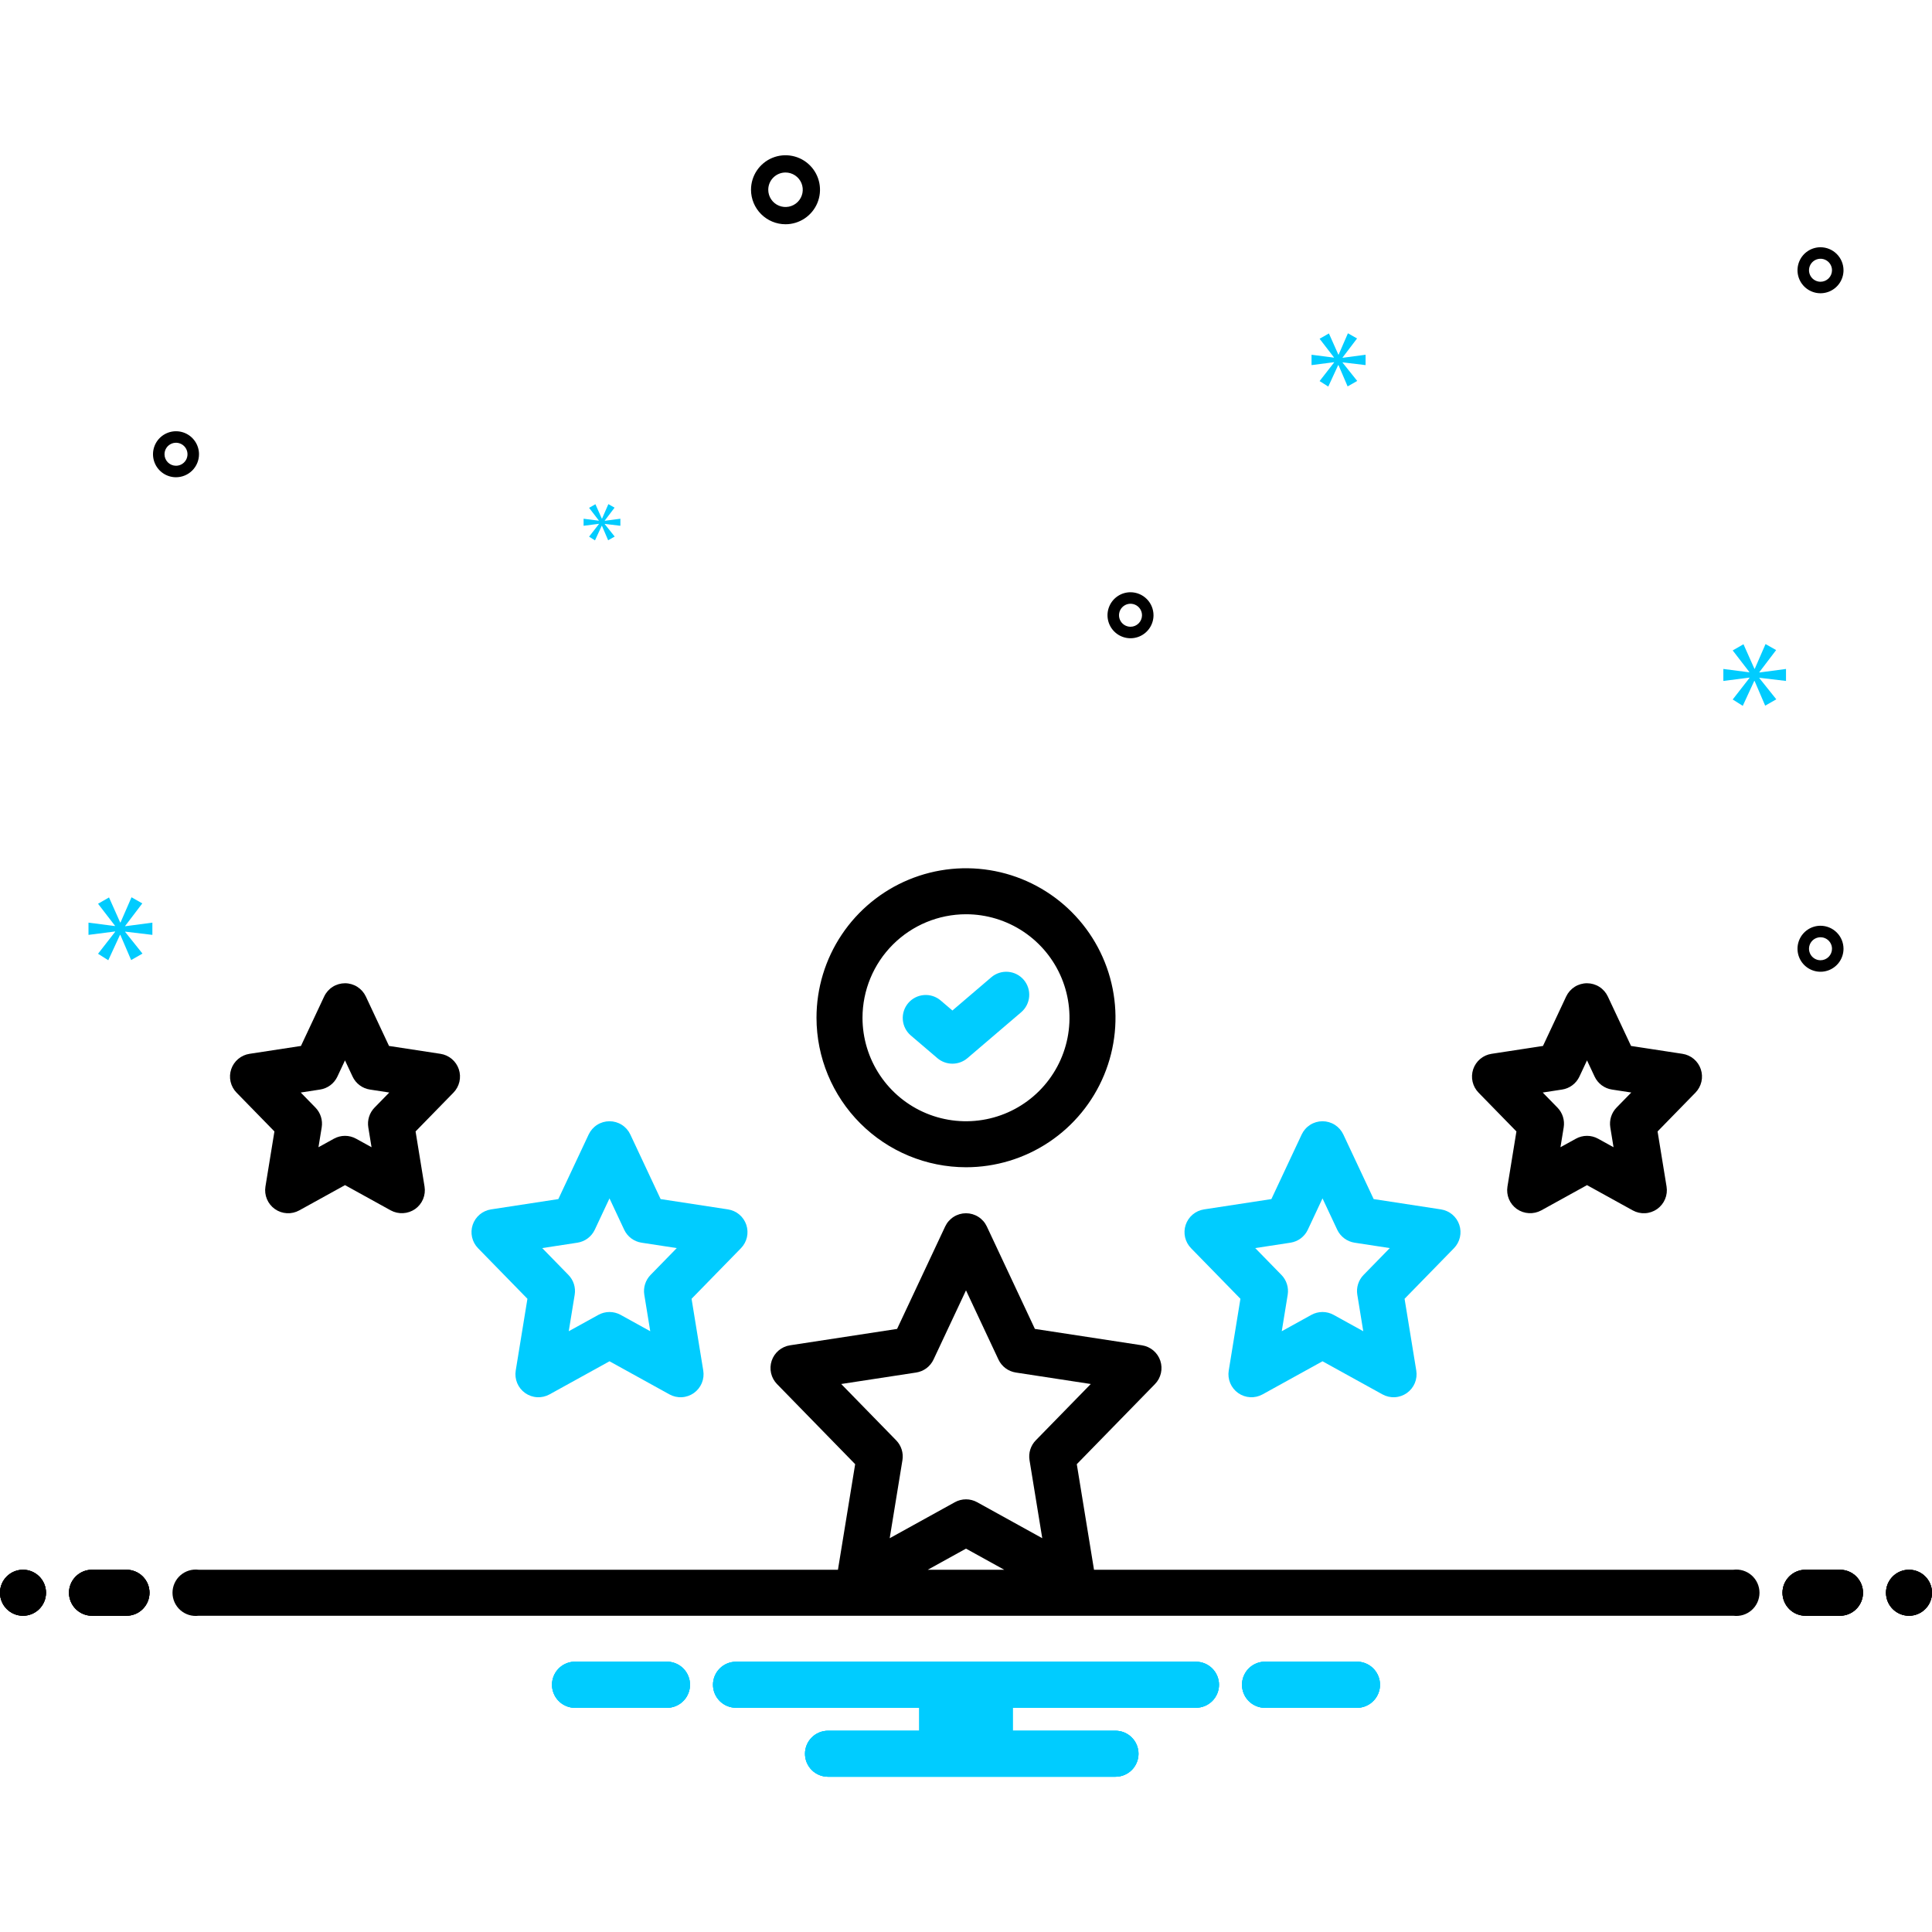 <svg xmlns="http://www.w3.org/2000/svg" width="168" height="168" viewBox="0 0 168 168" fill="none"><path d="M63.303 105.165L57.445 104.268L54.81 98.65C54.649 98.307 54.393 98.016 54.072 97.812C53.752 97.608 53.38 97.5 53 97.5C52.62 97.5 52.248 97.608 51.928 97.811C51.607 98.015 51.351 98.306 51.189 98.649L48.551 104.268L42.697 105.165C42.334 105.221 41.993 105.376 41.712 105.612C41.431 105.849 41.22 106.159 41.103 106.508C40.987 106.856 40.968 107.23 41.05 107.589C41.132 107.947 41.312 108.276 41.568 108.539L45.863 112.938L44.846 119.178C44.785 119.548 44.83 119.928 44.975 120.274C45.12 120.62 45.36 120.918 45.667 121.135C45.974 121.351 46.335 121.477 46.71 121.497C47.084 121.518 47.457 121.432 47.786 121.251L53 118.372L58.213 121.251C58.541 121.432 58.914 121.518 59.289 121.497C59.664 121.477 60.025 121.351 60.332 121.135C60.639 120.918 60.878 120.62 61.024 120.274C61.169 119.928 61.214 119.548 61.153 119.178L60.136 112.938L64.431 108.539C64.688 108.276 64.867 107.947 64.95 107.589C65.031 107.23 65.013 106.856 64.897 106.508C64.78 106.159 64.569 105.849 64.288 105.612C64.007 105.375 63.666 105.221 63.303 105.165ZM56.568 110.866C56.35 111.09 56.187 111.363 56.093 111.662C55.998 111.96 55.976 112.277 56.026 112.586L56.543 115.759L53.967 114.336C53.671 114.173 53.338 114.087 53 114.087C52.662 114.087 52.329 114.173 52.033 114.336L49.456 115.759L49.973 112.586C50.024 112.277 50.001 111.96 49.907 111.662C49.813 111.363 49.65 111.09 49.431 110.866L47.149 108.529L50.211 108.06C50.535 108.01 50.842 107.881 51.105 107.685C51.368 107.489 51.579 107.231 51.719 106.934L52.999 104.207L54.277 106.933C54.417 107.23 54.627 107.488 54.89 107.685C55.153 107.881 55.461 108.01 55.785 108.06L58.85 108.529L56.568 110.866Z" fill="#00CCFF"></path><path d="M38.303 91.637L33.828 90.952L31.811 86.65C31.649 86.307 31.393 86.016 31.073 85.812C30.752 85.608 30.38 85.5 30 85.5C29.621 85.5 29.249 85.608 28.928 85.811C28.607 86.015 28.351 86.306 28.19 86.649L26.17 90.952L21.697 91.637C21.334 91.692 20.993 91.847 20.712 92.084C20.43 92.321 20.22 92.631 20.103 92.979C19.987 93.328 19.968 93.702 20.05 94.06C20.133 94.419 20.312 94.748 20.569 95.011L23.863 98.386L23.082 103.178C23.022 103.548 23.067 103.928 23.212 104.274C23.357 104.62 23.597 104.918 23.903 105.135C24.21 105.351 24.572 105.477 24.946 105.497C25.321 105.518 25.694 105.432 26.023 105.251L30 103.055L33.977 105.251C34.306 105.429 34.679 105.513 35.053 105.492C35.427 105.472 35.788 105.348 36.096 105.135C36.402 104.919 36.642 104.621 36.787 104.275C36.932 103.929 36.977 103.549 36.917 103.179L36.137 98.386L39.432 95.011C39.688 94.748 39.868 94.419 39.95 94.06C40.032 93.702 40.014 93.328 39.897 92.979C39.78 92.631 39.57 92.321 39.288 92.084C39.007 91.847 38.666 91.692 38.303 91.637ZM32.569 96.314C32.35 96.538 32.187 96.81 32.093 97.108C31.999 97.407 31.976 97.723 32.026 98.032L32.308 99.759L30.967 99.019C30.671 98.855 30.338 98.769 30 98.769C29.662 98.769 29.329 98.855 29.033 99.019L27.692 99.759L27.974 98.033C28.024 97.724 28.002 97.407 27.907 97.109C27.813 96.81 27.65 96.538 27.432 96.314L26.151 95.002L27.829 94.744C28.154 94.695 28.461 94.566 28.724 94.37C28.987 94.173 29.197 93.915 29.337 93.618L29.999 92.207L30.66 93.617C30.8 93.914 31.01 94.173 31.273 94.369C31.536 94.566 31.844 94.695 32.168 94.744L33.85 95.002L32.569 96.314Z" fill="black"></path><path d="M125.303 105.165L119.449 104.268L116.811 98.649C116.649 98.306 116.393 98.015 116.072 97.811C115.752 97.608 115.38 97.5 115 97.5C114.62 97.5 114.248 97.608 113.927 97.812C113.607 98.016 113.351 98.307 113.19 98.65L110.555 104.268L104.697 105.165C104.334 105.221 103.993 105.375 103.712 105.612C103.431 105.849 103.22 106.159 103.103 106.508C102.987 106.856 102.968 107.23 103.05 107.589C103.133 107.947 103.312 108.276 103.569 108.539L107.863 112.938L106.847 119.178C106.786 119.548 106.831 119.928 106.976 120.274C107.122 120.62 107.361 120.918 107.668 121.135C107.975 121.351 108.336 121.477 108.711 121.497C109.086 121.518 109.459 121.432 109.787 121.251L115 118.372L120.214 121.251C120.543 121.432 120.916 121.518 121.29 121.497C121.665 121.477 122.026 121.351 122.333 121.135C122.64 120.918 122.88 120.62 123.025 120.274C123.17 119.928 123.215 119.548 123.154 119.178L122.137 112.938L126.432 108.539C126.688 108.276 126.868 107.947 126.95 107.589C127.032 107.23 127.013 106.856 126.897 106.508C126.78 106.159 126.569 105.849 126.288 105.612C126.007 105.376 125.666 105.221 125.303 105.165ZM118.569 110.866C118.35 111.09 118.187 111.363 118.093 111.662C117.999 111.96 117.976 112.277 118.027 112.586L118.544 115.759L115.967 114.336C115.671 114.173 115.338 114.087 115 114.087C114.662 114.087 114.329 114.173 114.033 114.336L111.457 115.759L111.974 112.586C112.024 112.277 112.002 111.96 111.907 111.662C111.813 111.363 111.65 111.09 111.432 110.866L109.15 108.529L112.215 108.06C112.539 108.01 112.847 107.881 113.11 107.685C113.373 107.488 113.583 107.23 113.723 106.933L115.001 104.207L116.281 106.934C116.421 107.231 116.632 107.489 116.895 107.685C117.158 107.881 117.465 108.01 117.789 108.06L120.851 108.529L118.569 110.866Z" fill="#00CCFF"></path><path d="M147.896 92.978C147.78 92.63 147.57 92.32 147.288 92.083C147.007 91.847 146.666 91.692 146.303 91.637L141.83 90.952L139.81 86.649C139.649 86.306 139.393 86.015 139.072 85.811C138.751 85.608 138.379 85.5 138 85.5C137.62 85.5 137.248 85.608 136.927 85.812C136.607 86.016 136.351 86.307 136.189 86.65L134.172 90.952L129.697 91.637C129.334 91.692 128.993 91.847 128.712 92.084C128.43 92.321 128.22 92.631 128.103 92.979C127.987 93.328 127.968 93.702 128.05 94.06C128.132 94.419 128.312 94.748 128.568 95.011L131.863 98.386L131.083 103.179C131.023 103.549 131.068 103.929 131.213 104.275C131.358 104.621 131.598 104.919 131.904 105.135C132.212 105.348 132.573 105.472 132.947 105.492C133.321 105.513 133.694 105.429 134.023 105.251L138 103.055L141.977 105.251C142.306 105.432 142.679 105.518 143.054 105.497C143.429 105.477 143.79 105.351 144.097 105.135C144.403 104.918 144.643 104.62 144.788 104.274C144.934 103.928 144.979 103.548 144.918 103.178L144.137 98.386L147.432 95.011C147.688 94.747 147.868 94.418 147.95 94.06C148.032 93.701 148.013 93.327 147.896 92.978ZM140.568 96.314C140.35 96.538 140.187 96.81 140.093 97.109C139.999 97.407 139.976 97.724 140.026 98.033L140.308 99.759L138.967 99.019C138.671 98.855 138.338 98.769 138 98.769C137.662 98.769 137.329 98.855 137.033 99.019L135.692 99.759L135.974 98.032C136.024 97.723 136.001 97.407 135.907 97.108C135.813 96.81 135.65 96.538 135.432 96.314L134.15 95.002L135.832 94.744C136.157 94.695 136.464 94.566 136.727 94.369C136.99 94.173 137.2 93.914 137.34 93.617L138.001 92.207L138.663 93.618C138.803 93.915 139.013 94.173 139.276 94.37C139.539 94.566 139.846 94.695 140.171 94.744L141.85 95.002L140.568 96.314ZM84 101.5C86.571 101.5 89.085 100.738 91.222 99.309C93.36 97.881 95.026 95.85 96.01 93.475C96.994 91.099 97.252 88.486 96.75 85.964C96.249 83.442 95.01 81.126 93.192 79.308C91.374 77.49 89.058 76.251 86.536 75.75C84.014 75.248 81.401 75.506 79.025 76.49C76.65 77.474 74.619 79.14 73.191 81.278C71.762 83.415 71 85.929 71 88.5C71.004 91.947 72.375 95.251 74.812 97.688C77.249 100.125 80.553 101.496 84 101.5ZM84 79.5C85.78 79.5 87.52 80.028 89 81.017C90.48 82.006 91.634 83.411 92.315 85.056C92.996 86.7 93.174 88.51 92.827 90.256C92.48 92.002 91.623 93.605 90.364 94.864C89.105 96.123 87.502 96.98 85.756 97.327C84.01 97.674 82.2 97.496 80.556 96.815C78.911 96.134 77.506 94.98 76.517 93.5C75.528 92.02 75 90.28 75 88.5C75.003 86.114 75.952 83.826 77.639 82.139C79.326 80.452 81.614 79.503 84 79.5Z" fill="black"></path><path d="M81.519 92.021C81.883 92.327 82.343 92.494 82.819 92.494C83.294 92.494 83.754 92.326 84.117 92.02L88.799 88.02C89.202 87.676 89.452 87.185 89.493 86.656C89.535 86.128 89.365 85.604 89.02 85.201C88.676 84.798 88.186 84.548 87.657 84.506C87.128 84.465 86.604 84.635 86.201 84.979L82.818 87.87L81.799 86.999C81.395 86.654 80.871 86.484 80.343 86.526C79.814 86.568 79.323 86.818 78.978 87.221C78.634 87.625 78.464 88.149 78.506 88.678C78.547 89.207 78.798 89.697 79.201 90.042L81.519 92.021Z" fill="#00CCFF"></path><path d="M2 140.5C3.105 140.5 4 139.605 4 138.5C4 137.395 3.105 136.5 2 136.5C0.895 136.5 0 137.395 0 138.5C0 139.605 0.895 140.5 2 140.5Z" fill="black"></path><path d="M11 136.5H8C7.47 136.5 6.961 136.711 6.586 137.086C6.211 137.461 6 137.97 6 138.5C6 139.03 6.211 139.539 6.586 139.914C6.961 140.289 7.47 140.5 8 140.5H11C11.53 140.5 12.039 140.289 12.414 139.914C12.789 139.539 13 139.03 13 138.5C13 137.97 12.789 137.461 12.414 137.086C12.039 136.711 11.53 136.5 11 136.5ZM160 136.5H157C156.47 136.5 155.961 136.711 155.586 137.086C155.211 137.461 155 137.97 155 138.5C155 139.03 155.211 139.539 155.586 139.914C155.961 140.289 156.47 140.5 157 140.5H160C160.53 140.5 161.039 140.289 161.414 139.914C161.789 139.539 162 139.03 162 138.5C162 137.97 161.789 137.461 161.414 137.086C161.039 136.711 160.53 136.5 160 136.5Z" fill="black"></path><path d="M166 140.5C167.105 140.5 168 139.605 168 138.5C168 137.395 167.105 136.5 166 136.5C164.895 136.5 164 137.395 164 138.5C164 139.605 164.895 140.5 166 140.5Z" fill="black"></path><path d="M118.154 144.5H109.846C109.343 144.54 108.874 144.768 108.532 145.139C108.19 145.51 108 145.996 108 146.5C108 147.004 108.19 147.49 108.532 147.861C108.874 148.232 109.343 148.46 109.846 148.5H118.154C118.657 148.46 119.126 148.232 119.468 147.861C119.81 147.49 120 147.004 120 146.5C120 145.996 119.81 145.51 119.468 145.139C119.126 144.768 118.657 144.54 118.154 144.5ZM58.154 144.5H49.846C49.343 144.54 48.874 144.768 48.532 145.139C48.19 145.51 48 145.996 48 146.5C48 147.004 48.19 147.49 48.532 147.861C48.874 148.232 49.343 148.46 49.846 148.5H58.154C58.657 148.46 59.126 148.232 59.468 147.861C59.81 147.49 60 147.004 60 146.5C60 145.996 59.81 145.51 59.468 145.139C59.126 144.768 58.657 144.54 58.154 144.5ZM104 144.5H64C63.47 144.5 62.961 144.711 62.586 145.086C62.211 145.461 62 145.97 62 146.5C62 147.03 62.211 147.539 62.586 147.914C62.961 148.289 63.47 148.5 64 148.5H79.94V150.5H72C71.47 150.5 70.961 150.711 70.586 151.086C70.211 151.461 70 151.97 70 152.5C70 153.03 70.211 153.539 70.586 153.914C70.961 154.289 71.47 154.5 72 154.5H97C97.531 154.5 98.039 154.289 98.414 153.914C98.789 153.539 99 153.03 99 152.5C99 151.97 98.789 151.461 98.414 151.086C98.039 150.711 97.531 150.5 97 150.5H88.06V148.5H104C104.53 148.5 105.039 148.289 105.414 147.914C105.789 147.539 106 147.03 106 146.5C106 145.97 105.789 145.461 105.414 145.086C105.039 144.711 104.53 144.5 104 144.5Z" fill="#00CCFF"></path><path d="M2 140.5C3.105 140.5 4 139.605 4 138.5C4 137.395 3.105 136.5 2 136.5C0.895 136.5 0 137.395 0 138.5C0 139.605 0.895 140.5 2 140.5Z" fill="black"></path><path d="M11 136.5H8C7.47 136.5 6.961 136.711 6.586 137.086C6.211 137.461 6 137.97 6 138.5C6 139.03 6.211 139.539 6.586 139.914C6.961 140.289 7.47 140.5 8 140.5H11C11.53 140.5 12.039 140.289 12.414 139.914C12.789 139.539 13 139.03 13 138.5C13 137.97 12.789 137.461 12.414 137.086C12.039 136.711 11.53 136.5 11 136.5ZM160 136.5H157C156.47 136.5 155.961 136.711 155.586 137.086C155.211 137.461 155 137.97 155 138.5C155 139.03 155.211 139.539 155.586 139.914C155.961 140.289 156.47 140.5 157 140.5H160C160.53 140.5 161.039 140.289 161.414 139.914C161.789 139.539 162 139.03 162 138.5C162 137.97 161.789 137.461 161.414 137.086C161.039 136.711 160.53 136.5 160 136.5Z" fill="black"></path><path d="M166 140.5C167.105 140.5 168 139.605 168 138.5C168 137.395 167.105 136.5 166 136.5C164.895 136.5 164 137.395 164 138.5C164 139.605 164.895 140.5 166 140.5Z" fill="black"></path><path d="M118.154 144.5H109.846C109.343 144.54 108.874 144.768 108.532 145.139C108.19 145.51 108 145.996 108 146.5C108 147.004 108.19 147.49 108.532 147.861C108.874 148.232 109.343 148.46 109.846 148.5H118.154C118.657 148.46 119.126 148.232 119.468 147.861C119.81 147.49 120 147.004 120 146.5C120 145.996 119.81 145.51 119.468 145.139C119.126 144.768 118.657 144.54 118.154 144.5ZM58.154 144.5H49.846C49.343 144.54 48.874 144.768 48.532 145.139C48.19 145.51 48 145.996 48 146.5C48 147.004 48.19 147.49 48.532 147.861C48.874 148.232 49.343 148.46 49.846 148.5H58.154C58.657 148.46 59.126 148.232 59.468 147.861C59.81 147.49 60 147.004 60 146.5C60 145.996 59.81 145.51 59.468 145.139C59.126 144.768 58.657 144.54 58.154 144.5ZM104 144.5H64C63.47 144.5 62.961 144.711 62.586 145.086C62.211 145.461 62 145.97 62 146.5C62 147.03 62.211 147.539 62.586 147.914C62.961 148.289 63.47 148.5 64 148.5H79.94V150.5H72C71.47 150.5 70.961 150.711 70.586 151.086C70.211 151.461 70 151.97 70 152.5C70 153.03 70.211 153.539 70.586 153.914C70.961 154.289 71.47 154.5 72 154.5H97C97.531 154.5 98.039 154.289 98.414 153.914C98.789 153.539 99 153.03 99 152.5C99 151.97 98.789 151.461 98.414 151.086C98.039 150.711 97.531 150.5 97 150.5H88.06V148.5H104C104.53 148.5 105.039 148.289 105.414 147.914C105.789 147.539 106 147.03 106 146.5C106 145.97 105.789 145.461 105.414 145.086C105.039 144.711 104.53 144.5 104 144.5Z" fill="#00CCFF"></path><path d="M2 140.5C3.105 140.5 4 139.605 4 138.5C4 137.395 3.105 136.5 2 136.5C0.895 136.5 0 137.395 0 138.5C0 139.605 0.895 140.5 2 140.5Z" fill="black"></path><path d="M11 136.5H8C7.47 136.5 6.961 136.711 6.586 137.086C6.211 137.461 6 137.97 6 138.5C6 139.03 6.211 139.539 6.586 139.914C6.961 140.289 7.47 140.5 8 140.5H11C11.53 140.5 12.039 140.289 12.414 139.914C12.789 139.539 13 139.03 13 138.5C13 137.97 12.789 137.461 12.414 137.086C12.039 136.711 11.53 136.5 11 136.5ZM160 136.5H157C156.47 136.5 155.961 136.711 155.586 137.086C155.211 137.461 155 137.97 155 138.5C155 139.03 155.211 139.539 155.586 139.914C155.961 140.289 156.47 140.5 157 140.5H160C160.53 140.5 161.039 140.289 161.414 139.914C161.789 139.539 162 139.03 162 138.5C162 137.97 161.789 137.461 161.414 137.086C161.039 136.711 160.53 136.5 160 136.5Z" fill="black"></path><path d="M166 140.5C167.105 140.5 168 139.605 168 138.5C168 137.395 167.105 136.5 166 136.5C164.895 136.5 164 137.395 164 138.5C164 139.605 164.895 140.5 166 140.5Z" fill="black"></path><path d="M118.154 144.5H109.846C109.343 144.54 108.874 144.768 108.532 145.139C108.19 145.51 108 145.996 108 146.5C108 147.004 108.19 147.49 108.532 147.861C108.874 148.232 109.343 148.46 109.846 148.5H118.154C118.657 148.46 119.126 148.232 119.468 147.861C119.81 147.49 120 147.004 120 146.5C120 145.996 119.81 145.51 119.468 145.139C119.126 144.768 118.657 144.54 118.154 144.5ZM58.154 144.5H49.846C49.343 144.54 48.874 144.768 48.532 145.139C48.19 145.51 48 145.996 48 146.5C48 147.004 48.19 147.49 48.532 147.861C48.874 148.232 49.343 148.46 49.846 148.5H58.154C58.657 148.46 59.126 148.232 59.468 147.861C59.81 147.49 60 147.004 60 146.5C60 145.996 59.81 145.51 59.468 145.139C59.126 144.768 58.657 144.54 58.154 144.5ZM104 144.5H64C63.47 144.5 62.961 144.711 62.586 145.086C62.211 145.461 62 145.97 62 146.5C62 147.03 62.211 147.539 62.586 147.914C62.961 148.289 63.47 148.5 64 148.5H79.94V150.5H72C71.47 150.5 70.961 150.711 70.586 151.086C70.211 151.461 70 151.97 70 152.5C70 153.03 70.211 153.539 70.586 153.914C70.961 154.289 71.47 154.5 72 154.5H97C97.531 154.5 98.039 154.289 98.414 153.914C98.789 153.539 99 153.03 99 152.5C99 151.97 98.789 151.461 98.414 151.086C98.039 150.711 97.531 150.5 97 150.5H88.06V148.5H104C104.53 148.5 105.039 148.289 105.414 147.914C105.789 147.539 106 147.03 106 146.5C106 145.97 105.789 145.461 105.414 145.086C105.039 144.711 104.53 144.5 104 144.5Z" fill="#00CCFF"></path><path d="M150.721 136.5H95.131L93.634 127.32L100.431 120.356C100.688 120.093 100.867 119.765 100.949 119.406C101.031 119.048 101.013 118.674 100.897 118.325C100.78 117.977 100.569 117.667 100.288 117.43C100.007 117.194 99.666 117.039 99.303 116.983L89.991 115.558L85.811 106.649C85.649 106.306 85.393 106.015 85.072 105.812C84.752 105.608 84.38 105.5 84 105.5C83.62 105.5 83.248 105.608 82.928 105.812C82.607 106.015 82.351 106.306 82.189 106.649L78.007 115.558L68.697 116.983C68.334 117.039 67.993 117.194 67.712 117.43C67.43 117.667 67.22 117.977 67.103 118.325C66.987 118.674 66.968 119.048 67.05 119.406C67.132 119.765 67.312 120.093 67.568 120.356L74.362 127.319L72.865 136.5H17.279C16.994 136.463 16.705 136.487 16.43 136.57C16.156 136.654 15.902 136.795 15.687 136.984C15.471 137.173 15.298 137.407 15.18 137.668C15.062 137.929 15 138.213 15 138.5C15 138.787 15.062 139.071 15.18 139.332C15.298 139.593 15.471 139.827 15.687 140.016C15.902 140.205 16.156 140.346 16.43 140.43C16.705 140.513 16.994 140.537 17.279 140.5H150.721C151.006 140.537 151.295 140.513 151.57 140.43C151.844 140.346 152.098 140.205 152.313 140.016C152.529 139.827 152.702 139.593 152.82 139.332C152.938 139.071 153 138.787 153 138.5C153 138.213 152.938 137.929 152.82 137.668C152.702 137.407 152.529 137.173 152.313 136.984C152.098 136.795 151.844 136.654 151.57 136.57C151.295 136.487 151.006 136.463 150.721 136.5ZM73.148 120.348L79.667 119.35C79.992 119.3 80.299 119.171 80.562 118.975C80.825 118.778 81.035 118.52 81.175 118.223L84 112.206L86.823 118.223C86.963 118.52 87.173 118.778 87.436 118.975C87.699 119.171 88.007 119.3 88.331 119.35L94.85 120.348L90.066 125.248C89.847 125.472 89.684 125.745 89.59 126.044C89.496 126.343 89.473 126.659 89.523 126.969L90.631 133.757L84.968 130.627C84.672 130.463 84.339 130.377 84.001 130.377C83.662 130.377 83.329 130.462 83.033 130.626L77.365 133.758L78.473 126.969C78.523 126.66 78.501 126.343 78.406 126.044C78.312 125.746 78.149 125.473 77.931 125.249L73.148 120.348ZM84 134.663C84 134.663 85.558 135.524 87.323 136.5H80.676L84 134.663ZM68.305 19.5C68.898 19.5 69.478 19.324 69.971 18.994C70.465 18.665 70.849 18.196 71.076 17.648C71.303 17.1 71.363 16.497 71.247 15.915C71.131 15.333 70.846 14.798 70.426 14.379C70.007 13.959 69.472 13.673 68.89 13.558C68.308 13.442 67.705 13.501 67.157 13.728C66.609 13.955 66.14 14.34 65.81 14.833C65.481 15.327 65.305 15.907 65.305 16.5C65.306 17.295 65.622 18.058 66.184 18.62C66.747 19.183 67.509 19.499 68.305 19.5ZM68.305 15C68.601 15 68.891 15.088 69.138 15.253C69.385 15.418 69.577 15.652 69.691 15.926C69.804 16.2 69.834 16.502 69.776 16.793C69.718 17.084 69.575 17.351 69.365 17.561C69.156 17.77 68.888 17.913 68.597 17.971C68.306 18.029 68.005 17.999 67.731 17.886C67.457 17.772 67.222 17.58 67.058 17.333C66.893 17.087 66.805 16.797 66.805 16.5C66.805 16.102 66.963 15.721 67.245 15.44C67.526 15.159 67.907 15 68.305 15ZM158.305 80.5C157.909 80.5 157.522 80.617 157.194 80.837C156.865 81.057 156.608 81.369 156.457 81.735C156.306 82.1 156.266 82.502 156.343 82.89C156.42 83.278 156.611 83.635 156.89 83.914C157.17 84.194 157.527 84.384 157.915 84.462C158.302 84.539 158.705 84.499 159.07 84.348C159.436 84.196 159.748 83.94 159.968 83.611C160.187 83.282 160.305 82.896 160.305 82.5C160.304 81.97 160.093 81.461 159.718 81.087C159.343 80.712 158.835 80.501 158.305 80.5ZM158.305 83.5C158.107 83.5 157.914 83.441 157.749 83.332C157.585 83.222 157.456 83.065 157.381 82.883C157.305 82.7 157.285 82.499 157.324 82.305C157.363 82.111 157.458 81.933 157.598 81.793C157.737 81.653 157.916 81.558 158.11 81.519C158.304 81.481 158.505 81.5 158.687 81.576C158.87 81.652 159.026 81.78 159.136 81.944C159.246 82.109 159.305 82.302 159.305 82.5C159.304 82.765 159.199 83.019 159.012 83.207C158.824 83.394 158.57 83.5 158.305 83.5ZM98.305 51.5C97.909 51.5 97.522 51.617 97.194 51.837C96.865 52.057 96.608 52.369 96.457 52.735C96.305 53.1 96.266 53.502 96.343 53.89C96.42 54.278 96.611 54.635 96.891 54.914C97.17 55.194 97.526 55.384 97.915 55.462C98.302 55.539 98.705 55.499 99.07 55.348C99.436 55.196 99.748 54.94 99.968 54.611C100.187 54.282 100.305 53.896 100.305 53.5C100.304 52.97 100.093 52.461 99.718 52.087C99.343 51.712 98.835 51.501 98.305 51.5ZM98.305 54.5C98.107 54.5 97.914 54.441 97.749 54.331C97.585 54.222 97.457 54.065 97.381 53.883C97.305 53.7 97.285 53.499 97.324 53.305C97.362 53.111 97.458 52.933 97.598 52.793C97.737 52.653 97.916 52.558 98.11 52.519C98.304 52.481 98.505 52.5 98.687 52.576C98.87 52.652 99.026 52.78 99.136 52.944C99.246 53.109 99.305 53.302 99.305 53.5C99.304 53.765 99.199 54.019 99.011 54.207C98.824 54.394 98.57 54.5 98.305 54.5ZM158.305 21.5C157.909 21.5 157.522 21.617 157.194 21.837C156.865 22.057 156.608 22.369 156.457 22.735C156.306 23.1 156.266 23.502 156.343 23.89C156.42 24.278 156.611 24.634 156.89 24.914C157.17 25.194 157.527 25.384 157.915 25.462C158.302 25.539 158.705 25.499 159.07 25.348C159.436 25.196 159.748 24.94 159.968 24.611C160.187 24.282 160.305 23.896 160.305 23.5C160.304 22.97 160.093 22.461 159.718 22.087C159.343 21.712 158.835 21.501 158.305 21.5ZM158.305 24.5C158.107 24.5 157.914 24.441 157.749 24.331C157.585 24.222 157.456 24.065 157.381 23.883C157.305 23.7 157.285 23.499 157.324 23.305C157.363 23.111 157.458 22.933 157.598 22.793C157.737 22.653 157.916 22.558 158.11 22.519C158.304 22.481 158.505 22.5 158.687 22.576C158.87 22.652 159.026 22.78 159.136 22.944C159.246 23.109 159.305 23.302 159.305 23.5C159.304 23.765 159.199 24.019 159.012 24.207C158.824 24.394 158.57 24.5 158.305 24.5ZM17.305 39.5C17.305 39.104 17.187 38.718 16.968 38.389C16.748 38.06 16.436 37.804 16.07 37.652C15.705 37.501 15.303 37.461 14.915 37.538C14.527 37.616 14.17 37.806 13.89 38.086C13.611 38.365 13.42 38.722 13.343 39.11C13.266 39.498 13.306 39.9 13.457 40.265C13.608 40.631 13.865 40.943 14.194 41.163C14.522 41.383 14.909 41.5 15.305 41.5C15.835 41.499 16.343 41.288 16.718 40.913C17.093 40.539 17.304 40.03 17.305 39.5ZM14.305 39.5C14.305 39.302 14.363 39.109 14.473 38.944C14.583 38.78 14.739 38.652 14.922 38.576C15.105 38.5 15.306 38.481 15.5 38.519C15.694 38.558 15.872 38.653 16.012 38.793C16.152 38.933 16.247 39.111 16.285 39.305C16.324 39.499 16.304 39.7 16.229 39.883C16.153 40.065 16.025 40.222 15.86 40.331C15.696 40.441 15.502 40.5 15.305 40.5C15.04 40.5 14.785 40.394 14.598 40.207C14.41 40.019 14.305 39.765 14.305 39.5Z" fill="black"></path><path d="M10.888 80.511L12.375 78.556L11.436 78.024L10.481 80.214H10.45L9.48 78.039L8.525 78.587L9.996 80.496V80.527L7.695 80.23V81.294L10.011 80.997V81.028L8.525 82.936L9.416 83.5L10.434 81.294H10.465L11.404 83.484L12.39 82.921L10.888 81.043V81.012L13.25 81.294V80.23L10.888 80.542V80.511Z" fill="#00CCFF"></path><path d="M52.081 45.567L51.225 46.666L51.739 46.99L52.325 45.72H52.342L52.883 46.981L53.451 46.657L52.586 45.575V45.557L53.946 45.72V45.107L52.586 45.287V45.269L53.442 44.143L52.902 43.837L52.352 45.098H52.334L51.775 43.845L51.225 44.161L52.072 45.26V45.278L50.747 45.107V45.72L52.081 45.549V45.567Z" fill="#00CCFF"></path><path d="M155.305 59.213V58.17L152.988 58.477V58.446L154.446 56.528L153.525 56.006L152.589 58.154H152.558L151.607 56.021L150.67 56.559L152.113 58.431V58.462L149.856 58.17V59.213L152.128 58.922V58.953L150.67 60.825L151.545 61.378L152.543 59.213H152.573L153.494 61.362L154.461 60.81L152.988 58.968V58.937L155.305 59.213Z" fill="#00CCFF"></path><path d="M116.748 31.086L118.006 29.431L117.211 28.981L116.404 30.834H116.377L115.557 28.994L114.748 29.458L115.993 31.073V31.099L114.047 30.848V31.748L116.006 31.496V31.523L114.748 33.138L115.503 33.615L116.364 31.748H116.39L117.185 33.601L118.019 33.125L116.748 31.536V31.509L118.746 31.748V30.848L116.748 31.112V31.086Z" fill="#00CCFF"></path></svg>